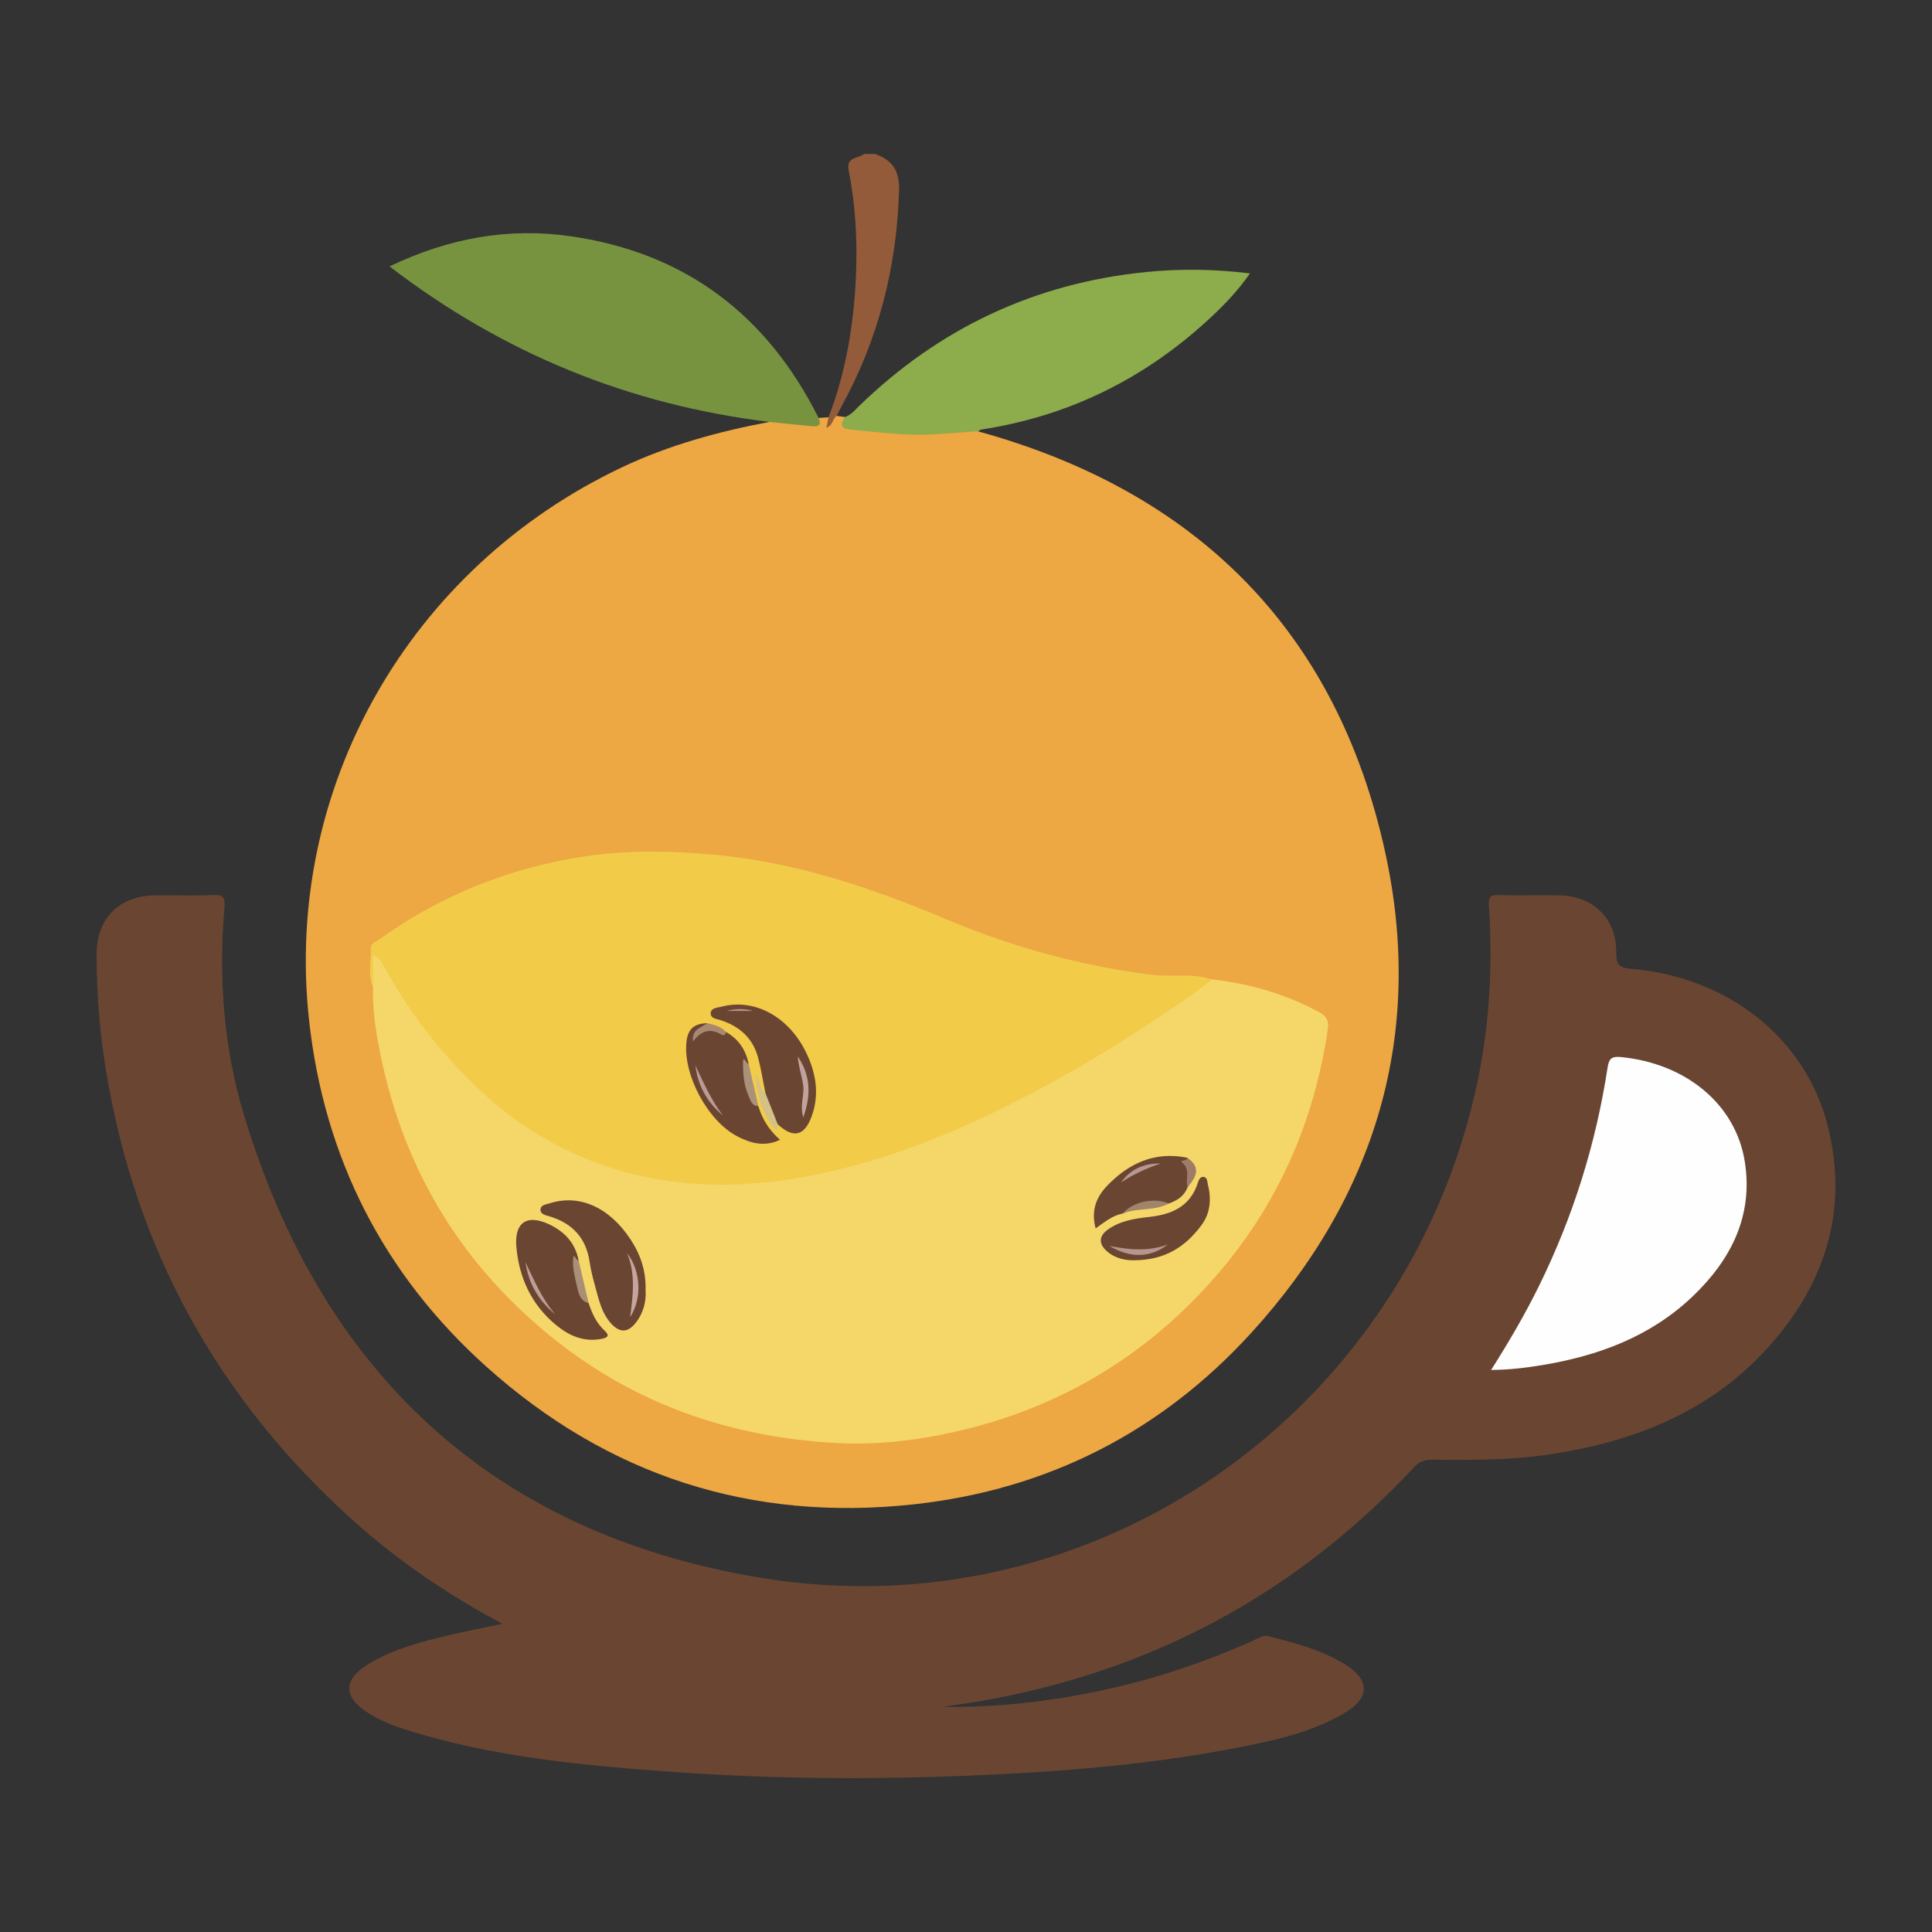 <?xml version="1.0" encoding="utf-8"?>
<!-- Generator: Adobe Illustrator 17.0.0, SVG Export Plug-In . SVG Version: 6.00 Build 0)  -->
<!DOCTYPE svg PUBLIC "-//W3C//DTD SVG 1.1//EN" "http://www.w3.org/Graphics/SVG/1.1/DTD/svg11.dtd">
<svg version="1.1" id="Layer_1" xmlns="http://www.w3.org/2000/svg" xmlns:xlink="http://www.w3.org/1999/xlink" x="0px" y="0px"
	 width="200px" height="200px" viewBox="0 0 200 200" enable-background="new 0 0 200 200" xml:space="preserve">
<rect x="0" y="0" width="200" height="200" fill="#333333" stroke="none"/>
<rect x="-207.667" width="200" height="200"/>
<rect x="203.5" width="200" height="200"/>
<g>
	<path fill="#935B39" d="M85.773,43.192c1.793-4.673,2.601-9.541,2.83-14.516c0.171-3.716-0.039-7.415-0.752-11.071
		c-0.273-1.4,1.017-1.162,1.595-1.671c0.372,0,0.745,0,1.117,0c1.808,0.61,2.567,1.754,2.508,3.768
		c-0.235,7.986-2.151,15.488-6.02,22.485c-0.156,0.282-0.289,0.578-0.432,0.867c-0.049,0.173-0.021,0.363-0.085,0.529
		c-0.163,0.42-0.41,1.017-0.88,0.796C84.941,44.044,85.569,43.583,85.773,43.192z"/>
	<path fill="#EDA743" d="M85.773,43.192c-0.071,0.339-0.142,0.677-0.226,1.08c0.688-0.212,0.621-0.933,1.071-1.218
		c0.282,0.04,0.564,0.079,0.847,0.118c0.294,0.656,0.812,0.948,1.517,1.021c3.418,0.352,6.835,0.589,10.266,0.181
		c0.683-0.081,1.39-0.223,1.999,0.278c22.651,6.239,37.16,20.707,42.16,43.633c4.075,18.688-0.934,35.483-13.856,49.67
		c-9.349,10.264-21.097,16.243-34.87,17.764c-16.837,1.858-31.745-2.927-44.371-14.277C39.679,131.885,33.573,119.855,32,105.67
		c-2.665-24.032,10.331-46.854,32.399-57.301c4.863-2.302,9.997-3.703,15.26-4.691c1.079-0.615,2.192-0.11,3.281-0.056
		c0.657,0.032,1.265,0.112,1.799-0.355C85.084,43.242,85.428,43.217,85.773,43.192z"/>
	<path fill="#6A4632" d="M52.013,168.097c-5.741-3.077-10.805-6.523-15.386-10.632c-14.038-12.591-22.657-28.171-25.68-46.815
		c-0.634-3.91-0.938-7.845-0.948-11.801c-0.01-3.762,2.301-6.101,6.047-6.162c2.001-0.032,4.006,0.072,6.001-0.037
		c1.167-0.064,1.267,0.4,1.185,1.363c-0.619,7.252-0.076,14.451,2.019,21.399c8.042,26.664,25.705,43.222,53.19,47.871
		c34.842,5.894,67.526-17.179,74.594-51.709c1.201-5.866,1.48-11.801,1.104-17.765c-0.052-0.832,0.006-1.174,0.944-1.147
		c2.139,0.06,4.282-0.024,6.421,0.032c3.497,0.091,5.865,2.465,5.81,5.948c-0.019,1.221,0.339,1.554,1.517,1.65
		c10.066,0.823,18.188,7.243,20.424,16.444c2.152,8.852-0.474,16.555-6.552,23.101c-5.959,6.419-13.662,9.398-22.144,10.699
		c-4.112,0.63-8.249,0.614-12.388,0.577c-0.768-0.007-1.289,0.24-1.799,0.787c-12.324,13.19-27.413,21.236-45.198,24.25
		c-1.184,0.201-2.379,0.334-3.564,0.545c5.548,0.069,11.028-0.538,16.448-1.702c5.556-1.193,10.916-2.986,16.085-5.35
		c0.368-0.168,0.711-0.385,1.184-0.262c2.744,0.712,5.497,1.411,7.935,2.928c2.551,1.587,2.565,3.446-0.025,4.99
		c-3.447,2.054-7.333,2.876-11.206,3.627c-9.148,1.775-18.409,2.504-27.709,2.887c-10.092,0.416-20.178,0.347-30.25-0.36
		c-9.504-0.667-18.995-1.524-28.155-4.427c-1.241-0.393-2.443-0.892-3.566-1.558c-2.927-1.734-2.932-3.657,0.04-5.363
		c2.562-1.471,5.406-2.195,8.253-2.866C48.31,168.844,49.99,168.523,52.013,168.097z"/>
	<path fill="#789340" d="M84.739,43.266c0.392,0.913-0.218,0.897-0.808,0.843c-1.425-0.131-2.849-0.286-4.272-0.432
		c-14.517-1.77-27.574-7.076-39.333-16.1c6.127-2.935,12.317-4.053,18.784-3.116C70.958,26.177,79.412,32.613,84.739,43.266z"/>
	<path fill="#8DAC4B" d="M101.248,44.652c-2.313,0.115-4.613,0.409-6.941,0.339c-2.04-0.061-4.054-0.311-6.079-0.504
		c-1.154-0.11-1.321-0.399-0.764-1.315c0.597-0.194,0.981-0.663,1.409-1.08c8.314-8.101,18.225-12.779,29.792-13.934
		c3.518-0.351,7.021-0.307,10.73,0.144c-1.275,1.837-2.715,3.322-4.231,4.722c-6.696,6.183-14.524,10.054-23.557,11.439
		C101.481,44.484,101.368,44.588,101.248,44.652z"/>
	<path fill="#F5D769" d="M125.469,101.388c3.95,0.439,7.69,1.542,11.195,3.444c0.764,0.415,0.896,0.986,0.787,1.732
		c-1.386,9.445-5.071,17.905-11.254,25.16c-7.194,8.439-16.275,13.949-27.103,16.443c-4.111,0.947-8.319,1.446-12.538,1.212
		c-11.026-0.611-21.012-4.065-29.648-11.125c-9.66-7.897-15.511-17.999-17.748-30.245c-0.351-1.921-0.61-3.838-0.546-5.792
		c-0.267-1.003-0.063-2.026-0.118-3.038c-0.012-0.214-0.069-0.491,0.223-0.584c0.254-0.081,0.443,0.092,0.607,0.253
		c0.439,0.428,0.71,0.972,1.007,1.498c3.119,5.522,7.058,10.371,12.025,14.328c5.297,4.221,11.36,6.588,18.101,7.314
		c8.247,0.888,16.1-0.812,23.758-3.604c10.019-3.653,19.16-8.984,27.912-15.018C123.195,102.631,124.225,101.827,125.469,101.388z"
		/>
	<path fill="#F2CB49" d="M125.469,101.388c-2.158,1.749-4.49,3.251-6.803,4.779c-3.91,2.584-7.954,4.957-12.097,7.131
		c-7.659,4.019-15.638,7.271-24.226,8.691c-6.947,1.148-13.84,0.881-20.53-1.586c-4.582-1.689-8.635-4.23-12.187-7.591
		c-3.974-3.761-7.301-8.009-9.898-12.828c-0.232-0.43-0.558-0.809-1.114-1.162c0,1.132,0,2.264,0,3.396
		c-0.559-1.34-0.184-2.735-0.223-4.104c-0.014-0.481,0.515-0.614,0.845-0.851c6.486-4.655,13.725-7.521,21.589-8.652
		c4.334-0.624,8.724-0.54,13.116-0.134c8.404,0.776,16.258,3.404,23.959,6.66c6.81,2.88,13.87,4.809,21.222,5.762
		C121.243,101.173,123.4,100.689,125.469,101.388z"/>
	<path fill="#FEFEFE" d="M154.36,141.818c1.849-2.92,3.505-5.748,4.955-8.693c3.529-7.169,5.888-14.704,7.099-22.594
		c0.144-0.939,0.414-1.198,1.385-1.104c6.707,0.652,11.884,4.865,12.825,10.847c0.883,5.618-1.455,10.17-5.42,13.945
		c-4.357,4.148-9.75,6.139-15.584,7.1C157.945,141.595,156.262,141.801,154.36,141.818z"/>
	<path fill="#6A4632" d="M66.83,133.541c0.08,1.16-0.206,2.364-1.017,3.394c-0.82,1.042-1.66,1.057-2.557,0.068
		c-1.042-1.15-1.304-2.643-1.705-4.066c-0.213-0.758-0.4-1.529-0.514-2.307c-0.365-2.478-1.783-3.994-4.144-4.71
		c-0.381-0.115-0.944-0.2-0.944-0.686c0-0.492,0.556-0.544,0.945-0.668c3.073-0.975,6.158,0.378,8.372,3.724
		C66.285,129.828,66.884,131.522,66.83,133.541z"/>
	<path fill="#6A4632" d="M60.933,134.895c0.357,1.067,0.807,2.074,1.66,2.858c0.576,0.53,0.284,0.731-0.331,0.849
		c-1.795,0.343-3.312-0.304-4.645-1.389c-2.551-2.076-3.86-4.856-4.161-8.08c-0.246-2.631,1.138-3.503,3.5-2.339
		c1.55,0.764,2.595,1.919,2.936,3.649c-0.309,1.184,0.073,2.288,0.408,3.392C60.421,134.229,60.653,134.582,60.933,134.895z"/>
	<path fill="#6A4632" d="M117.327,130.463c-0.737,0.011-1.826-0.142-2.725-0.922c-0.897-0.779-0.871-1.588,0.113-2.28
		c1.255-0.881,2.747-1.122,4.207-1.28c2.395-0.259,4.3-1.082,5.089-3.571c0.086-0.272,0.221-0.577,0.524-0.581
		c0.445-0.006,0.421,0.443,0.492,0.723c0.38,1.5,0.302,2.983-0.634,4.252C122.749,129.037,120.621,130.47,117.327,130.463z"/>
	<path fill="#6A4632" d="M122.944,122.889c-0.339,0.922-1.073,1.391-1.949,1.697c-1.648,0.072-3.333-0.029-4.763,1.041
		c-1.034,0.182-1.826,0.836-2.81,1.535c-0.508-1.819,0.068-3.245,1.175-4.399c2.258-2.356,4.971-3.609,8.33-2.908
		C122.841,120.868,123.617,121.875,122.944,122.889z"/>
	<path fill="#A88F76" d="M60.933,134.895c-0.744-0.169-0.984-0.803-1.127-1.402c-0.242-1.013-0.527-2.062-0.484-3.082
		c0.041-0.989,0.352,0.253,0.57,0.032C60.239,131.927,60.586,133.411,60.933,134.895z"/>
	<path fill="#A0856A" d="M116.232,125.627c0.982-1.209,3.236-1.702,4.763-1.041C119.509,125.401,117.757,124.992,116.232,125.627z"
		/>
	<path fill="#9E7C67" d="M122.944,122.889c-0.29-0.814,0.365-1.799-0.581-2.545c-0.311-0.246,0.524-0.133,0.565-0.488
		C124.108,120.724,124.113,121.552,122.944,122.889z"/>
	<path fill="#6A4632" d="M79.232,113.148c-0.248-1.226-0.434-2.468-0.758-3.674c-0.538-2.003-1.914-3.228-3.856-3.86
		c-0.428-0.139-1.063-0.172-1.046-0.728c0.018-0.553,0.677-0.559,1.094-0.67c3.456-0.919,7.049,1.048,8.846,4.869
		c0.98,2.082,1.323,4.263,0.509,6.481c-0.756,2.06-1.889,2.299-3.508,0.829C79.421,115.576,79.182,114.419,79.232,113.148z"/>
	<path fill="#6A4632" d="M75.18,106.846c1.263,0.721,2.009,1.813,2.305,3.225c-0.179,1.599-0.009,3.118,1.021,4.44
		c0.391,1.315,1.084,2.448,2.239,3.485c-1.613,0.761-2.999,0.347-4.319-0.308c-3.101-1.539-5.72-6.372-5.368-9.793
		c0.14-1.363,0.767-1.937,2.151-1.974c0.026,0.096,0.021,0.187-0.031,0.261c-0.215,0.308-0.612,0.342-1.047,0.851
		C73.288,105.898,74.223,106.729,75.18,106.846z"/>
	<path fill="#D4C185" d="M79.232,113.148c0.427,1.083,0.855,2.165,1.282,3.247c-0.055,0.826-0.424,0.415-0.618,0.117
		c-0.997-1.533-1.576-3.204-1.645-5.297C78.774,111.951,78.59,112.765,79.232,113.148z"/>
	<path fill="#A9917A" d="M78.506,114.511c-0.715-0.03-0.829-0.65-1.037-1.123c-0.467-1.058-0.557-2.23-0.549-3.34
		c0.007-1.014,0.352,0.235,0.566,0.023C77.825,111.551,78.165,113.031,78.506,114.511z"/>
	<path fill="#A98770" d="M75.18,106.846c-0.076,0.269-0.251,0.394-0.501,0.248c-1.134-0.663-2.085-0.433-2.938,0.726
		c-0.156-1.299,0.863-1.429,1.469-1.899C73.929,106.095,74.655,106.256,75.18,106.846z"/>
	<path fill="#C5A49F" d="M64.917,129.727c1.451,1.868,1.555,4.715,0.311,6.624C65.529,134.094,65.814,131.896,64.917,129.727z"/>
	<path fill="#BD9D96" d="M54.396,130.666c0.913,1.889,1.708,3.82,3.102,5.408C55.772,134.671,54.71,132.876,54.396,130.666z"/>
	<path fill="#B7958E" d="M120.885,128.825c-1.746,1.378-3.858,1.466-6.031,0.153C117.06,129.421,118.989,129.534,120.885,128.825z"
		/>
	<path fill="#B89790" d="M120.158,120.445c-1.541,0.519-2.793,1.095-4.105,1.963C116.984,121.075,118.366,120.408,120.158,120.445z"
		/>
	<path fill="#C2A29C" d="M82.585,109.362c1.305,1.925,1.413,3.954,0.57,6.307c-0.397-1.286,0.154-2.303-0.015-3.368
		C82.984,111.309,82.653,110.362,82.585,109.362z"/>
	<path fill="#B5948C" d="M75.21,104.652c0.935-0.237,1.841-0.277,2.748,0C77.042,104.652,76.126,104.652,75.21,104.652z"/>
	<path fill="#BC9B95" d="M74.835,115.475c-1.612-1.345-2.596-3.064-2.847-5.183C72.828,112.073,73.617,113.88,74.835,115.475z"/>
</g>
</svg>
